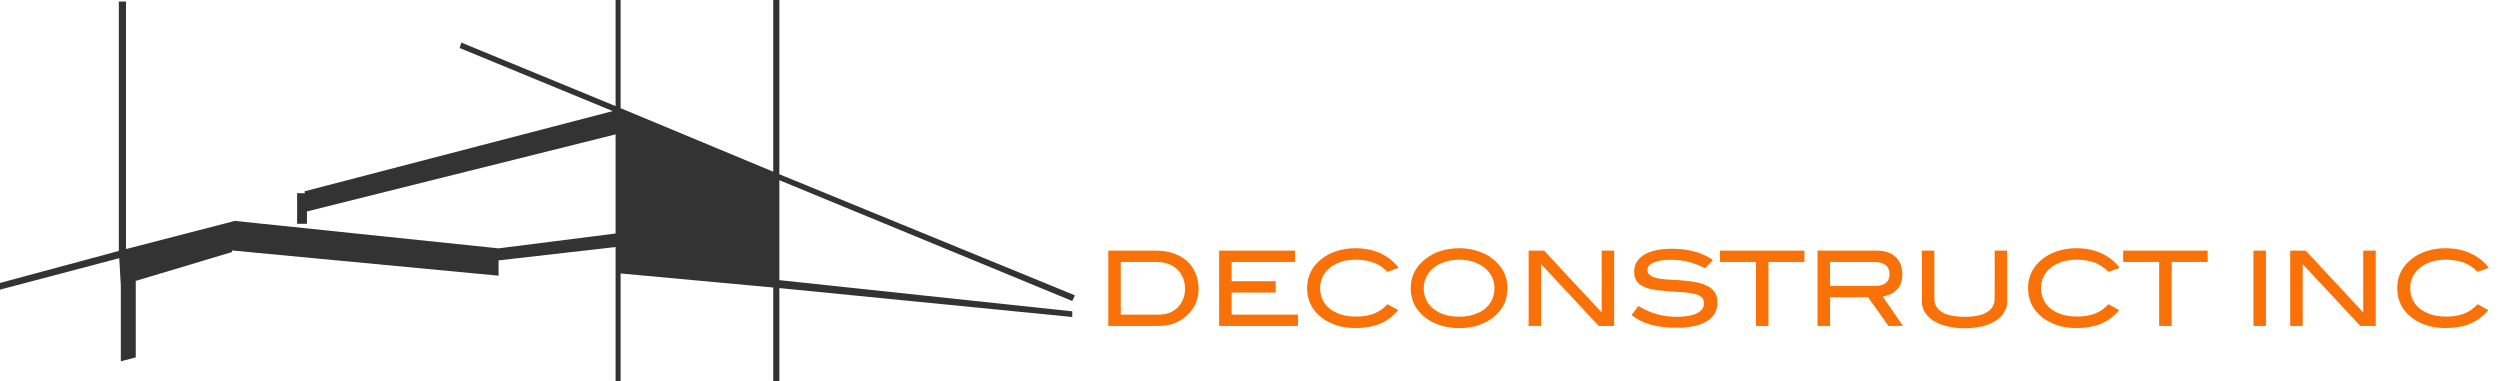 <?xml version="1.0" encoding="UTF-8"?>
<svg xmlns="http://www.w3.org/2000/svg" width="721" height="110" viewBox="0 0 721 110" fill="none">
  <path d="M224.768 51.967L309.244 86.81L310 85.173L224.768 50.254V0H223.007V49.522L178.985 31.202V0H177.537V30.597L133.052 12.281L132.564 13.846L176.708 32.042L87.847 55.168L87.913 55.724H85.688V64.548H88.527V60.975L177.537 38.753V67.341L143.785 71.627L67.74 63.708L36.343 71.831V0.444H34.273V72.368L0 81.604V83.532L34.273 74.489H34.395L34.842 82.304V104.193L39.153 103.077V81.011L66.89 72.7L66.935 72.24L143.785 79.511V75.093L177.537 71.247V78.282V78.73V110H178.985V78.866L223.007 82.924V110H224.768V83.084L309.244 91.424V89.787L224.768 80.791V52.711V51.967Z" fill="black" fill-opacity="0.8"></path>
  <path d="M333.37 72.28C335.27 72.28 336.98 72.55 338.5 73.09C340.02 73.61 341.31 74.35 342.37 75.31C343.43 76.27 344.24 77.44 344.8 78.82C345.38 80.18 345.67 81.7 345.67 83.38C345.67 84.92 345.37 86.34 344.77 87.64C344.19 88.94 343.32 90.1 342.16 91.12C341.1 92.06 339.88 92.78 338.5 93.28C337.12 93.76 335.64 94 334.06 94H319.63V72.28H333.37ZM334.36 90.73C335.44 90.73 336.43 90.55 337.33 90.19C338.25 89.81 339.03 89.29 339.67 88.63C340.33 87.97 340.84 87.19 341.2 86.29C341.58 85.37 341.77 84.37 341.77 83.29C341.77 82.13 341.57 81.08 341.17 80.14C340.79 79.18 340.24 78.36 339.52 77.68C338.82 77 337.97 76.48 336.97 76.12C335.99 75.74 334.89 75.55 333.67 75.55H323.23V90.73H334.36ZM351.593 94V72.28H373.493V75.55H355.193V81.1H367.913V84.37H355.193V90.73H374.333V94H351.593ZM400.128 78.4C398.988 77.18 397.658 76.29 396.138 75.73C394.638 75.17 392.888 74.89 390.888 74.89C389.368 74.89 387.978 75.1 386.718 75.52C385.478 75.92 384.408 76.49 383.508 77.23C382.628 77.95 381.938 78.81 381.438 79.81C380.958 80.81 380.718 81.9 380.718 83.08C380.718 84.3 380.958 85.42 381.438 86.44C381.918 87.44 382.608 88.3 383.508 89.02C384.408 89.74 385.498 90.3 386.778 90.7C388.058 91.1 389.498 91.3 391.098 91.3C393.058 91.3 394.768 91.02 396.228 90.46C397.688 89.9 398.998 88.99 400.158 87.73L403.248 89.44C401.668 91.28 399.888 92.6 397.908 93.4C395.928 94.2 393.588 94.6 390.888 94.6C388.988 94.6 387.218 94.35 385.578 93.85C383.938 93.33 382.518 92.62 381.318 91.72C378.418 89.54 376.968 86.66 376.968 83.08C376.968 79.58 378.438 76.72 381.378 74.5C382.578 73.58 383.988 72.87 385.608 72.37C387.248 71.85 389.008 71.59 390.888 71.59C393.568 71.59 395.958 72.07 398.058 73.03C400.178 73.97 401.958 75.37 403.398 77.23L400.128 78.4ZM434.749 83.11C434.749 86.67 433.289 89.55 430.369 91.75C429.169 92.65 427.749 93.36 426.109 93.88C424.489 94.38 422.729 94.63 420.829 94.63C418.929 94.63 417.149 94.37 415.489 93.85C413.849 93.33 412.429 92.62 411.229 91.72C408.309 89.52 406.849 86.65 406.849 83.11C406.849 79.63 408.329 76.77 411.289 74.53C412.509 73.61 413.929 72.89 415.549 72.37C417.189 71.85 418.949 71.59 420.829 71.59C422.689 71.59 424.439 71.85 426.079 72.37C427.719 72.89 429.139 73.61 430.339 74.53C433.279 76.77 434.749 79.63 434.749 83.11ZM430.999 83.11C430.999 80.59 429.919 78.53 427.759 76.93C426.879 76.29 425.849 75.79 424.669 75.43C423.489 75.07 422.209 74.89 420.829 74.89C419.309 74.89 417.919 75.1 416.659 75.52C415.419 75.92 414.349 76.49 413.449 77.23C412.549 77.95 411.849 78.82 411.349 79.84C410.849 80.84 410.599 81.93 410.599 83.11C410.599 84.33 410.839 85.45 411.319 86.47C411.799 87.47 412.479 88.33 413.359 89.05C414.259 89.77 415.339 90.33 416.599 90.73C417.859 91.13 419.269 91.33 420.829 91.33C422.389 91.33 423.789 91.13 425.029 90.73C426.289 90.33 427.359 89.77 428.239 89.05C429.119 88.33 429.799 87.47 430.279 86.47C430.759 85.45 430.999 84.33 430.999 83.11ZM461.08 94L444.46 76.18V94H440.86V72.28H445.33L461.92 90.1V72.28H465.52V94H461.08ZM491.814 77.38C490.194 76.54 488.574 75.92 486.954 75.52C485.354 75.12 483.694 74.92 481.974 74.92C479.714 74.92 478.004 75.19 476.844 75.73C475.684 76.25 475.104 76.96 475.104 77.86C475.104 78.82 475.734 79.52 476.994 79.96C477.594 80.18 478.254 80.34 478.974 80.44C479.714 80.52 480.514 80.59 481.374 80.65C482.254 80.69 483.194 80.74 484.194 80.8C485.194 80.86 486.244 80.96 487.344 81.1C490.064 81.44 492.074 82.1 493.374 83.08C494.674 84.06 495.324 85.46 495.324 87.28C495.324 89.58 494.314 91.36 492.294 92.62C490.294 93.88 487.354 94.51 483.474 94.51C480.694 94.51 478.234 94.22 476.094 93.64C473.974 93.04 472.124 92.11 470.544 90.85L472.524 88.24C474.284 89.32 476.054 90.11 477.834 90.61C479.614 91.11 481.504 91.36 483.504 91.36C486.104 91.36 488.074 91.02 489.414 90.34C490.754 89.64 491.424 88.7 491.424 87.52C491.424 86.74 491.194 86.14 490.734 85.72C490.294 85.3 489.644 84.98 488.784 84.76C487.924 84.54 486.864 84.39 485.604 84.31C484.364 84.21 482.944 84.11 481.344 84.01C479.664 83.89 478.194 83.73 476.934 83.53C475.694 83.31 474.654 82.99 473.814 82.57C472.974 82.15 472.344 81.6 471.924 80.92C471.504 80.24 471.294 79.38 471.294 78.34C471.294 76.3 472.234 74.69 474.114 73.51C475.994 72.33 478.704 71.74 482.244 71.74C486.924 71.74 490.844 72.81 494.004 74.95L491.814 77.38ZM510.023 75.55V94H506.423V75.55H496.043V72.28H520.403V75.55H510.023ZM544.641 94L538.761 85.72H527.781V94H524.181V72.28H541.311C543.611 72.28 545.401 72.89 546.681 74.11C547.981 75.33 548.631 77 548.631 79.12C548.631 80.08 548.491 80.93 548.211 81.67C547.931 82.41 547.531 83.05 547.011 83.59C546.511 84.11 545.911 84.53 545.211 84.85C544.531 85.17 543.791 85.4 542.991 85.54L548.811 94H544.641ZM540.771 82.45C542.131 82.45 543.161 82.17 543.861 81.61C544.581 81.03 544.941 80.2 544.941 79.12C544.941 76.74 543.441 75.55 540.441 75.55H527.781V82.45H540.771ZM578.865 86.98C578.865 88.1 578.575 89.13 577.995 90.07C577.435 90.99 576.625 91.8 575.565 92.5C574.505 93.18 573.215 93.71 571.695 94.09C570.195 94.47 568.495 94.66 566.595 94.66C564.695 94.66 562.975 94.46 561.435 94.06C559.915 93.68 558.625 93.15 557.565 92.47C556.505 91.79 555.685 90.98 555.105 90.04C554.545 89.1 554.265 88.08 554.265 86.98V72.28H557.865V86.11C557.865 87.81 558.595 89.11 560.055 90.01C561.535 90.91 563.715 91.36 566.595 91.36C569.455 91.36 571.615 90.91 573.075 90.01C574.535 89.11 575.265 87.81 575.265 86.11V72.28H578.865V86.98ZM608.048 78.4C606.908 77.18 605.578 76.29 604.058 75.73C602.558 75.17 600.808 74.89 598.808 74.89C597.288 74.89 595.898 75.1 594.638 75.52C593.398 75.92 592.328 76.49 591.428 77.23C590.548 77.95 589.858 78.81 589.358 79.81C588.878 80.81 588.638 81.9 588.638 83.08C588.638 84.3 588.878 85.42 589.358 86.44C589.838 87.44 590.528 88.3 591.428 89.02C592.328 89.74 593.418 90.3 594.698 90.7C595.978 91.1 597.418 91.3 599.018 91.3C600.978 91.3 602.688 91.02 604.148 90.46C605.608 89.9 606.918 88.99 608.078 87.73L611.168 89.44C609.588 91.28 607.808 92.6 605.828 93.4C603.848 94.2 601.508 94.6 598.808 94.6C596.908 94.6 595.138 94.35 593.498 93.85C591.858 93.33 590.438 92.62 589.238 91.72C586.338 89.54 584.888 86.66 584.888 83.08C584.888 79.58 586.358 76.72 589.298 74.5C590.498 73.58 591.908 72.87 593.528 72.37C595.168 71.85 596.928 71.59 598.808 71.59C601.488 71.59 603.878 72.07 605.978 73.03C608.098 73.97 609.878 75.37 611.318 77.23L608.048 78.4ZM626.303 75.55V94H622.703V75.55H612.323V72.28H636.683V75.55H626.303ZM649.894 94V72.28H653.494V94H649.894ZM680.719 94L664.099 76.18V94H660.499V72.28H664.969L681.559 90.1V72.28H685.159V94H680.719ZM714.513 78.4C713.373 77.18 712.043 76.29 710.523 75.73C709.023 75.17 707.273 74.89 705.273 74.89C703.753 74.89 702.363 75.1 701.103 75.52C699.863 75.92 698.793 76.49 697.893 77.23C697.013 77.95 696.323 78.81 695.823 79.81C695.343 80.81 695.103 81.9 695.103 83.08C695.103 84.3 695.343 85.42 695.823 86.44C696.303 87.44 696.993 88.3 697.893 89.02C698.793 89.74 699.883 90.3 701.163 90.7C702.443 91.1 703.883 91.3 705.483 91.3C707.443 91.3 709.153 91.02 710.613 90.46C712.073 89.9 713.383 88.99 714.543 87.73L717.633 89.44C716.053 91.28 714.273 92.6 712.293 93.4C710.313 94.2 707.973 94.6 705.273 94.6C703.373 94.6 701.603 94.35 699.963 93.85C698.323 93.33 696.903 92.62 695.703 91.72C692.803 89.54 691.353 86.66 691.353 83.08C691.353 79.58 692.823 76.72 695.763 74.5C696.963 73.58 698.373 72.87 699.993 72.37C701.633 71.85 703.393 71.59 705.273 71.59C707.953 71.59 710.343 72.07 712.443 73.03C714.563 73.97 716.343 75.37 717.783 77.23L714.513 78.4Z" fill="#F97107"></path>
</svg>
